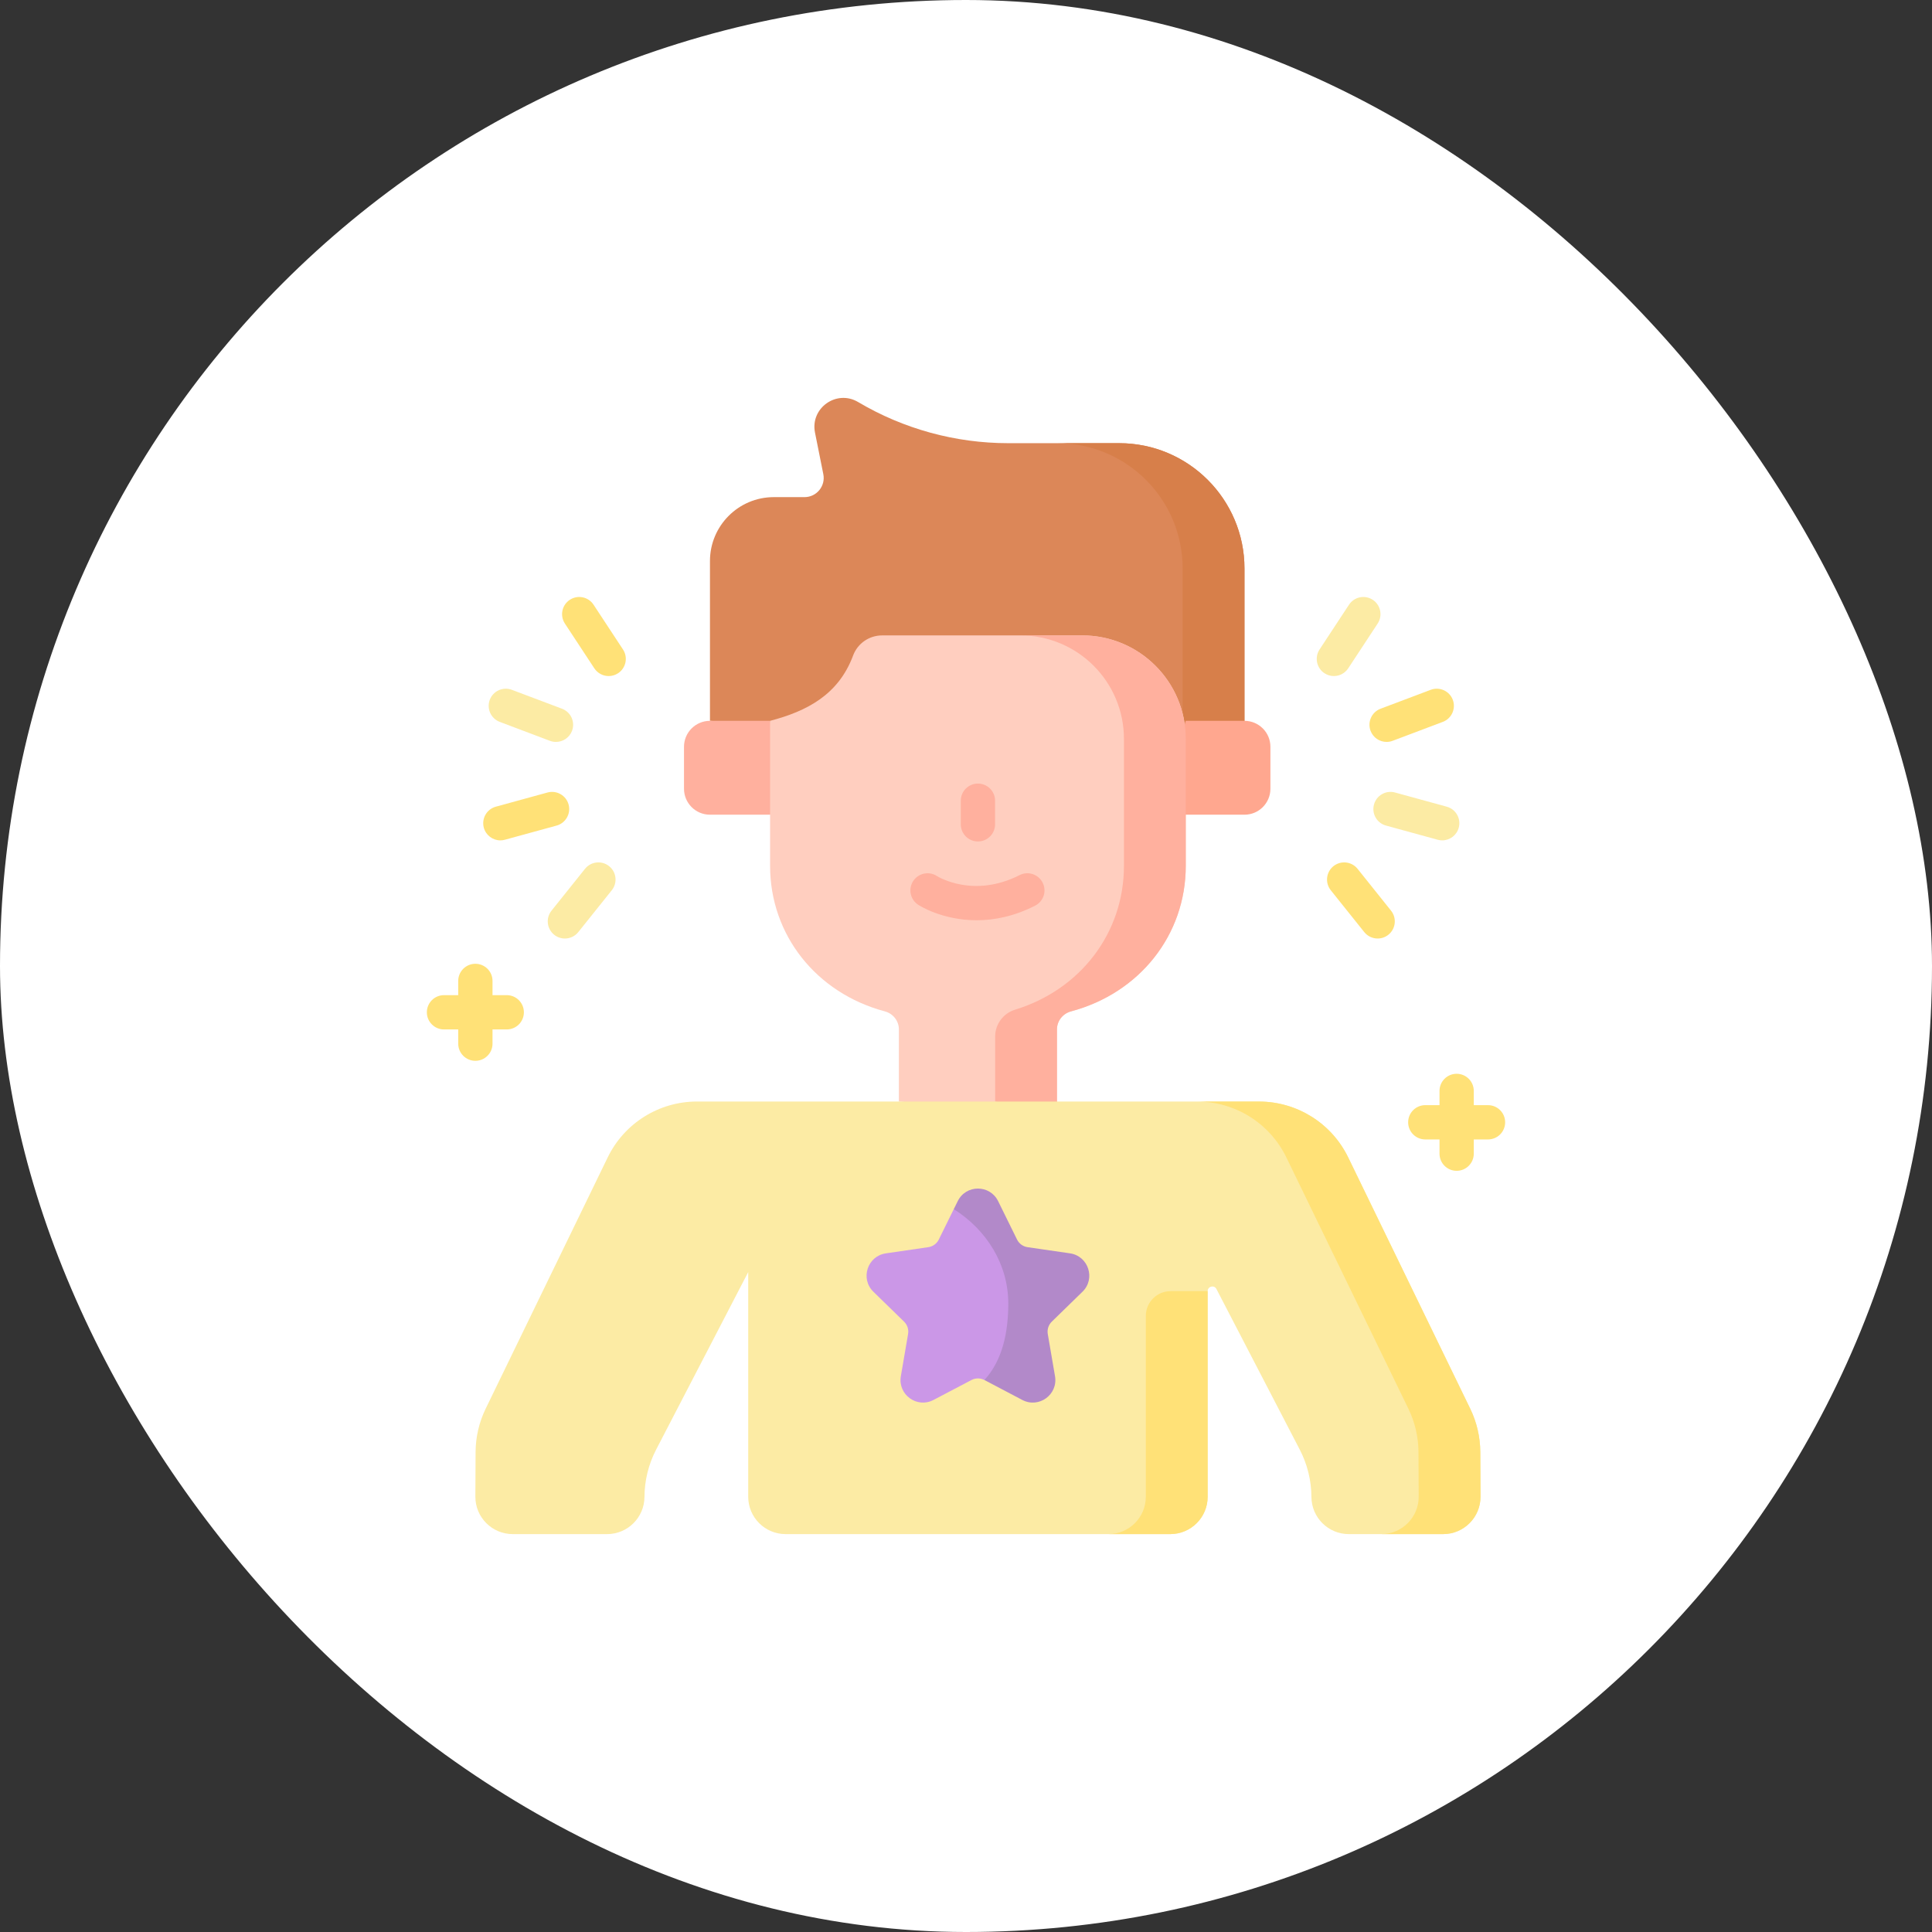 <svg width="80" height="80" viewBox="0 0 80 80" fill="none" xmlns="http://www.w3.org/2000/svg">
<rect x="0" y="0" width="80" height="80" fill="#333333" stroke="none"/>
<rect width="80" height="80" rx="40" fill="white"/>
<path d="M33.747 17.912L34.092 19.635C34.19 20.127 33.814 20.585 33.313 20.585H32.042C30.582 20.585 29.398 21.77 29.398 23.231V29.848L51.531 31.362V23.541C51.531 20.675 49.207 18.351 46.34 18.351H41.75C39.562 18.351 37.414 17.762 35.532 16.647C34.64 16.118 33.544 16.895 33.747 17.912Z" fill="#DC8758"/>
<path d="M51.531 23.541V31.361L48.971 29.847V23.541C48.971 20.674 46.648 18.351 43.781 18.351H46.341C49.207 18.351 51.531 20.674 51.531 23.541Z" fill="#D77F4A"/>
<path d="M32.99 33.735H29.398C28.804 33.735 28.323 33.254 28.323 32.66V30.922C28.323 30.329 28.804 29.848 29.398 29.848H31.888L32.99 33.735Z" fill="#FFB09E"/>
<path d="M31.888 29.848V35.855C31.888 38.709 33.794 41.118 36.64 41.879C36.98 41.97 37.221 42.273 37.221 42.625V45.612L43.766 46.174V42.625C43.766 42.273 44.007 41.97 44.348 41.879C47.193 41.118 49.1 38.709 49.1 35.855V30.598C49.1 28.23 47.18 26.311 44.813 26.311H36.527C35.992 26.311 35.511 26.642 35.325 27.144C34.718 28.773 33.406 29.45 31.888 29.848Z" fill="#FFCEBF"/>
<path d="M47.953 33.735H51.531C52.124 33.735 52.605 33.254 52.605 32.66V30.922C52.605 30.329 52.124 29.848 51.531 29.848H49.1L47.953 33.735Z" fill="#FFA78F"/>
<path d="M49.1 30.598V35.855C49.1 38.71 47.194 41.119 44.348 41.879C44.008 41.97 43.767 42.273 43.767 42.625V46.174L41.207 45.612V42.926C41.207 42.414 41.539 41.96 42.028 41.81C44.74 40.981 46.54 38.629 46.54 35.855V30.598C46.54 28.23 44.621 26.311 42.253 26.311H44.813C47.181 26.311 49.1 28.231 49.1 30.598Z" fill="#FFB09E"/>
<path d="M61.296 60.125C61.293 59.505 61.151 58.892 60.88 58.334L55.825 47.925C55.138 46.51 53.704 45.612 52.131 45.612H50.007H32.663H28.857C27.285 45.612 25.851 46.51 25.164 47.925L20.109 58.334C19.838 58.892 19.696 59.505 19.693 60.125L19.684 61.969C19.679 62.826 20.373 63.524 21.231 63.524H25.139C25.989 63.524 26.681 62.836 26.686 61.985C26.689 61.302 26.855 60.629 27.17 60.023L30.982 52.674V61.977C30.982 62.831 31.675 63.524 32.529 63.524H48.46C49.314 63.524 50.007 62.831 50.007 61.977V53.463C50.007 53.262 50.278 53.196 50.37 53.375L53.819 60.023C54.134 60.629 54.3 61.302 54.303 61.985C54.308 62.836 54.999 63.524 55.85 63.524H59.758C60.616 63.524 61.31 62.827 61.306 61.969L61.296 60.125Z" fill="#FCEBA4"/>
<path d="M48.472 53.464H50.006L50.007 61.977C50.007 62.831 49.314 63.524 48.459 63.524H45.899C46.754 63.524 47.446 62.831 47.446 61.977L47.446 54.49C47.446 53.924 47.905 53.464 48.472 53.464Z" fill="#FFE177"/>
<path d="M61.305 61.969C61.309 62.826 60.615 63.524 59.758 63.524H57.197C58.055 63.524 58.749 62.826 58.745 61.969L58.736 60.125C58.733 59.505 58.591 58.893 58.319 58.334L53.264 47.924C52.578 46.51 51.144 45.613 49.571 45.613H52.131C53.703 45.613 55.138 46.51 55.825 47.924L60.88 58.334C61.151 58.893 61.292 59.505 61.296 60.125L61.305 61.969Z" fill="#FFE177"/>
<path d="M40.494 34.843C40.102 34.843 39.784 34.525 39.784 34.133V33.156C39.784 32.764 40.102 32.446 40.494 32.446C40.886 32.446 41.204 32.764 41.204 33.156V34.133C41.204 34.525 40.886 34.843 40.494 34.843Z" fill="#FFB09E"/>
<path d="M40.44 38.106C39.028 38.106 38.078 37.503 38.02 37.464C37.691 37.25 37.599 36.81 37.813 36.482C38.026 36.155 38.463 36.062 38.791 36.272C38.861 36.316 40.32 37.202 42.218 36.237C42.568 36.059 42.995 36.198 43.173 36.548C43.351 36.897 43.212 37.325 42.862 37.502C41.974 37.954 41.149 38.106 40.44 38.106Z" fill="#FFB09E"/>
<path d="M23.391 38.862C23.236 38.862 23.079 38.812 22.948 38.707C22.642 38.462 22.592 38.015 22.837 37.709L24.224 35.976C24.469 35.67 24.916 35.621 25.222 35.866C25.528 36.111 25.578 36.557 25.332 36.864L23.946 38.596C23.806 38.771 23.599 38.862 23.391 38.862Z" fill="#FCEBA4"/>
<path d="M20.719 34.798C20.407 34.798 20.121 34.59 20.034 34.275C19.931 33.897 20.153 33.506 20.531 33.403L22.671 32.816C23.05 32.712 23.44 32.935 23.544 33.313C23.647 33.691 23.425 34.082 23.047 34.186L20.907 34.772C20.844 34.789 20.781 34.798 20.719 34.798Z" fill="#FFE177"/>
<path d="M23.022 30.721C22.938 30.721 22.854 30.707 22.771 30.676L20.695 29.892C20.328 29.754 20.143 29.344 20.281 28.977C20.42 28.61 20.829 28.425 21.196 28.564L23.272 29.347C23.639 29.485 23.825 29.895 23.686 30.262C23.579 30.546 23.308 30.721 23.022 30.721Z" fill="#FCEBA4"/>
<path d="M25.204 27.994C24.973 27.994 24.747 27.881 24.61 27.674L23.391 25.82C23.176 25.492 23.267 25.052 23.594 24.837C23.922 24.621 24.362 24.712 24.578 25.04L25.797 26.894C26.012 27.221 25.921 27.662 25.594 27.877C25.474 27.956 25.338 27.994 25.204 27.994Z" fill="#FFE177"/>
<path d="M57.046 38.862C56.838 38.862 56.632 38.771 56.491 38.596L55.105 36.864C54.86 36.557 54.91 36.111 55.215 35.866C55.522 35.621 55.968 35.67 56.214 35.976L57.6 37.709C57.845 38.015 57.795 38.462 57.489 38.707C57.358 38.811 57.202 38.862 57.046 38.862Z" fill="#FFE177"/>
<path d="M59.719 34.798C59.657 34.798 59.593 34.789 59.531 34.772L57.391 34.185C57.012 34.082 56.79 33.691 56.894 33.313C56.997 32.935 57.388 32.712 57.766 32.816L59.906 33.403C60.284 33.506 60.507 33.897 60.403 34.275C60.317 34.59 60.031 34.798 59.719 34.798Z" fill="#FCEBA4"/>
<path d="M57.416 30.721C57.129 30.721 56.859 30.546 56.752 30.262C56.614 29.895 56.799 29.485 57.166 29.347L59.242 28.564C59.608 28.425 60.018 28.61 60.157 28.977C60.295 29.344 60.11 29.754 59.743 29.892L57.667 30.675C57.584 30.707 57.5 30.721 57.416 30.721Z" fill="#FFE177"/>
<path d="M55.233 27.994C55.099 27.994 54.964 27.956 54.843 27.877C54.516 27.662 54.425 27.221 54.64 26.894L55.859 25.04C56.075 24.712 56.515 24.621 56.843 24.837C57.17 25.052 57.261 25.492 57.046 25.82L55.827 27.674C55.69 27.881 55.464 27.994 55.233 27.994Z" fill="#FCEBA4"/>
<path d="M61.615 45.762H61.026V45.173C61.026 44.781 60.709 44.463 60.316 44.463C59.924 44.463 59.607 44.781 59.607 45.173V45.762H59.018C58.625 45.762 58.308 46.08 58.308 46.472C58.308 46.864 58.626 47.182 59.018 47.182H59.607V47.771C59.607 48.163 59.924 48.481 60.316 48.481C60.709 48.481 61.026 48.163 61.026 47.771V47.182H61.615C62.008 47.182 62.325 46.864 62.325 46.472C62.325 46.08 62.008 45.762 61.615 45.762Z" fill="#FFE177"/>
<path d="M20.983 41.207H20.394V40.618C20.394 40.226 20.076 39.908 19.684 39.908C19.292 39.908 18.974 40.226 18.974 40.618V41.207H18.385C17.993 41.207 17.675 41.525 17.675 41.917C17.675 42.309 17.993 42.627 18.385 42.627H18.974V43.216C18.974 43.608 19.292 43.926 19.684 43.926C20.076 43.926 20.394 43.608 20.394 43.216V42.627H20.983C21.375 42.627 21.693 42.309 21.693 41.917C21.693 41.525 21.375 41.207 20.983 41.207Z" fill="#FFE177"/>
<path d="M40.986 50.358C40.986 50.358 43.165 53.364 42.612 53.904L42.299 56.596L40.762 57.144C40.594 57.055 40.393 57.055 40.225 57.144L38.654 57.969C37.971 58.329 37.172 57.748 37.302 56.987L37.602 55.238C37.634 55.051 37.572 54.86 37.436 54.727L36.165 53.488C35.612 52.949 35.917 52.01 36.682 51.899L38.438 51.643C38.626 51.616 38.789 51.498 38.873 51.328L39.494 50.068C39.494 50.068 40.644 49.666 40.986 50.358Z" fill="#CB97E7"/>
<path d="M44.823 53.488L43.552 54.727C43.416 54.859 43.354 55.05 43.386 55.238L43.686 56.987C43.816 57.748 43.017 58.328 42.333 57.97L40.762 57.143C41.523 56.318 41.751 55.135 41.751 53.977C41.751 52.358 40.858 50.928 39.494 50.068L39.658 49.736C39.999 49.043 40.988 49.043 41.33 49.736L42.114 51.328C42.199 51.498 42.361 51.616 42.549 51.643L44.306 51.898C45.07 52.01 45.376 52.949 44.823 53.488Z" fill="#B289C9"/>
</svg>
